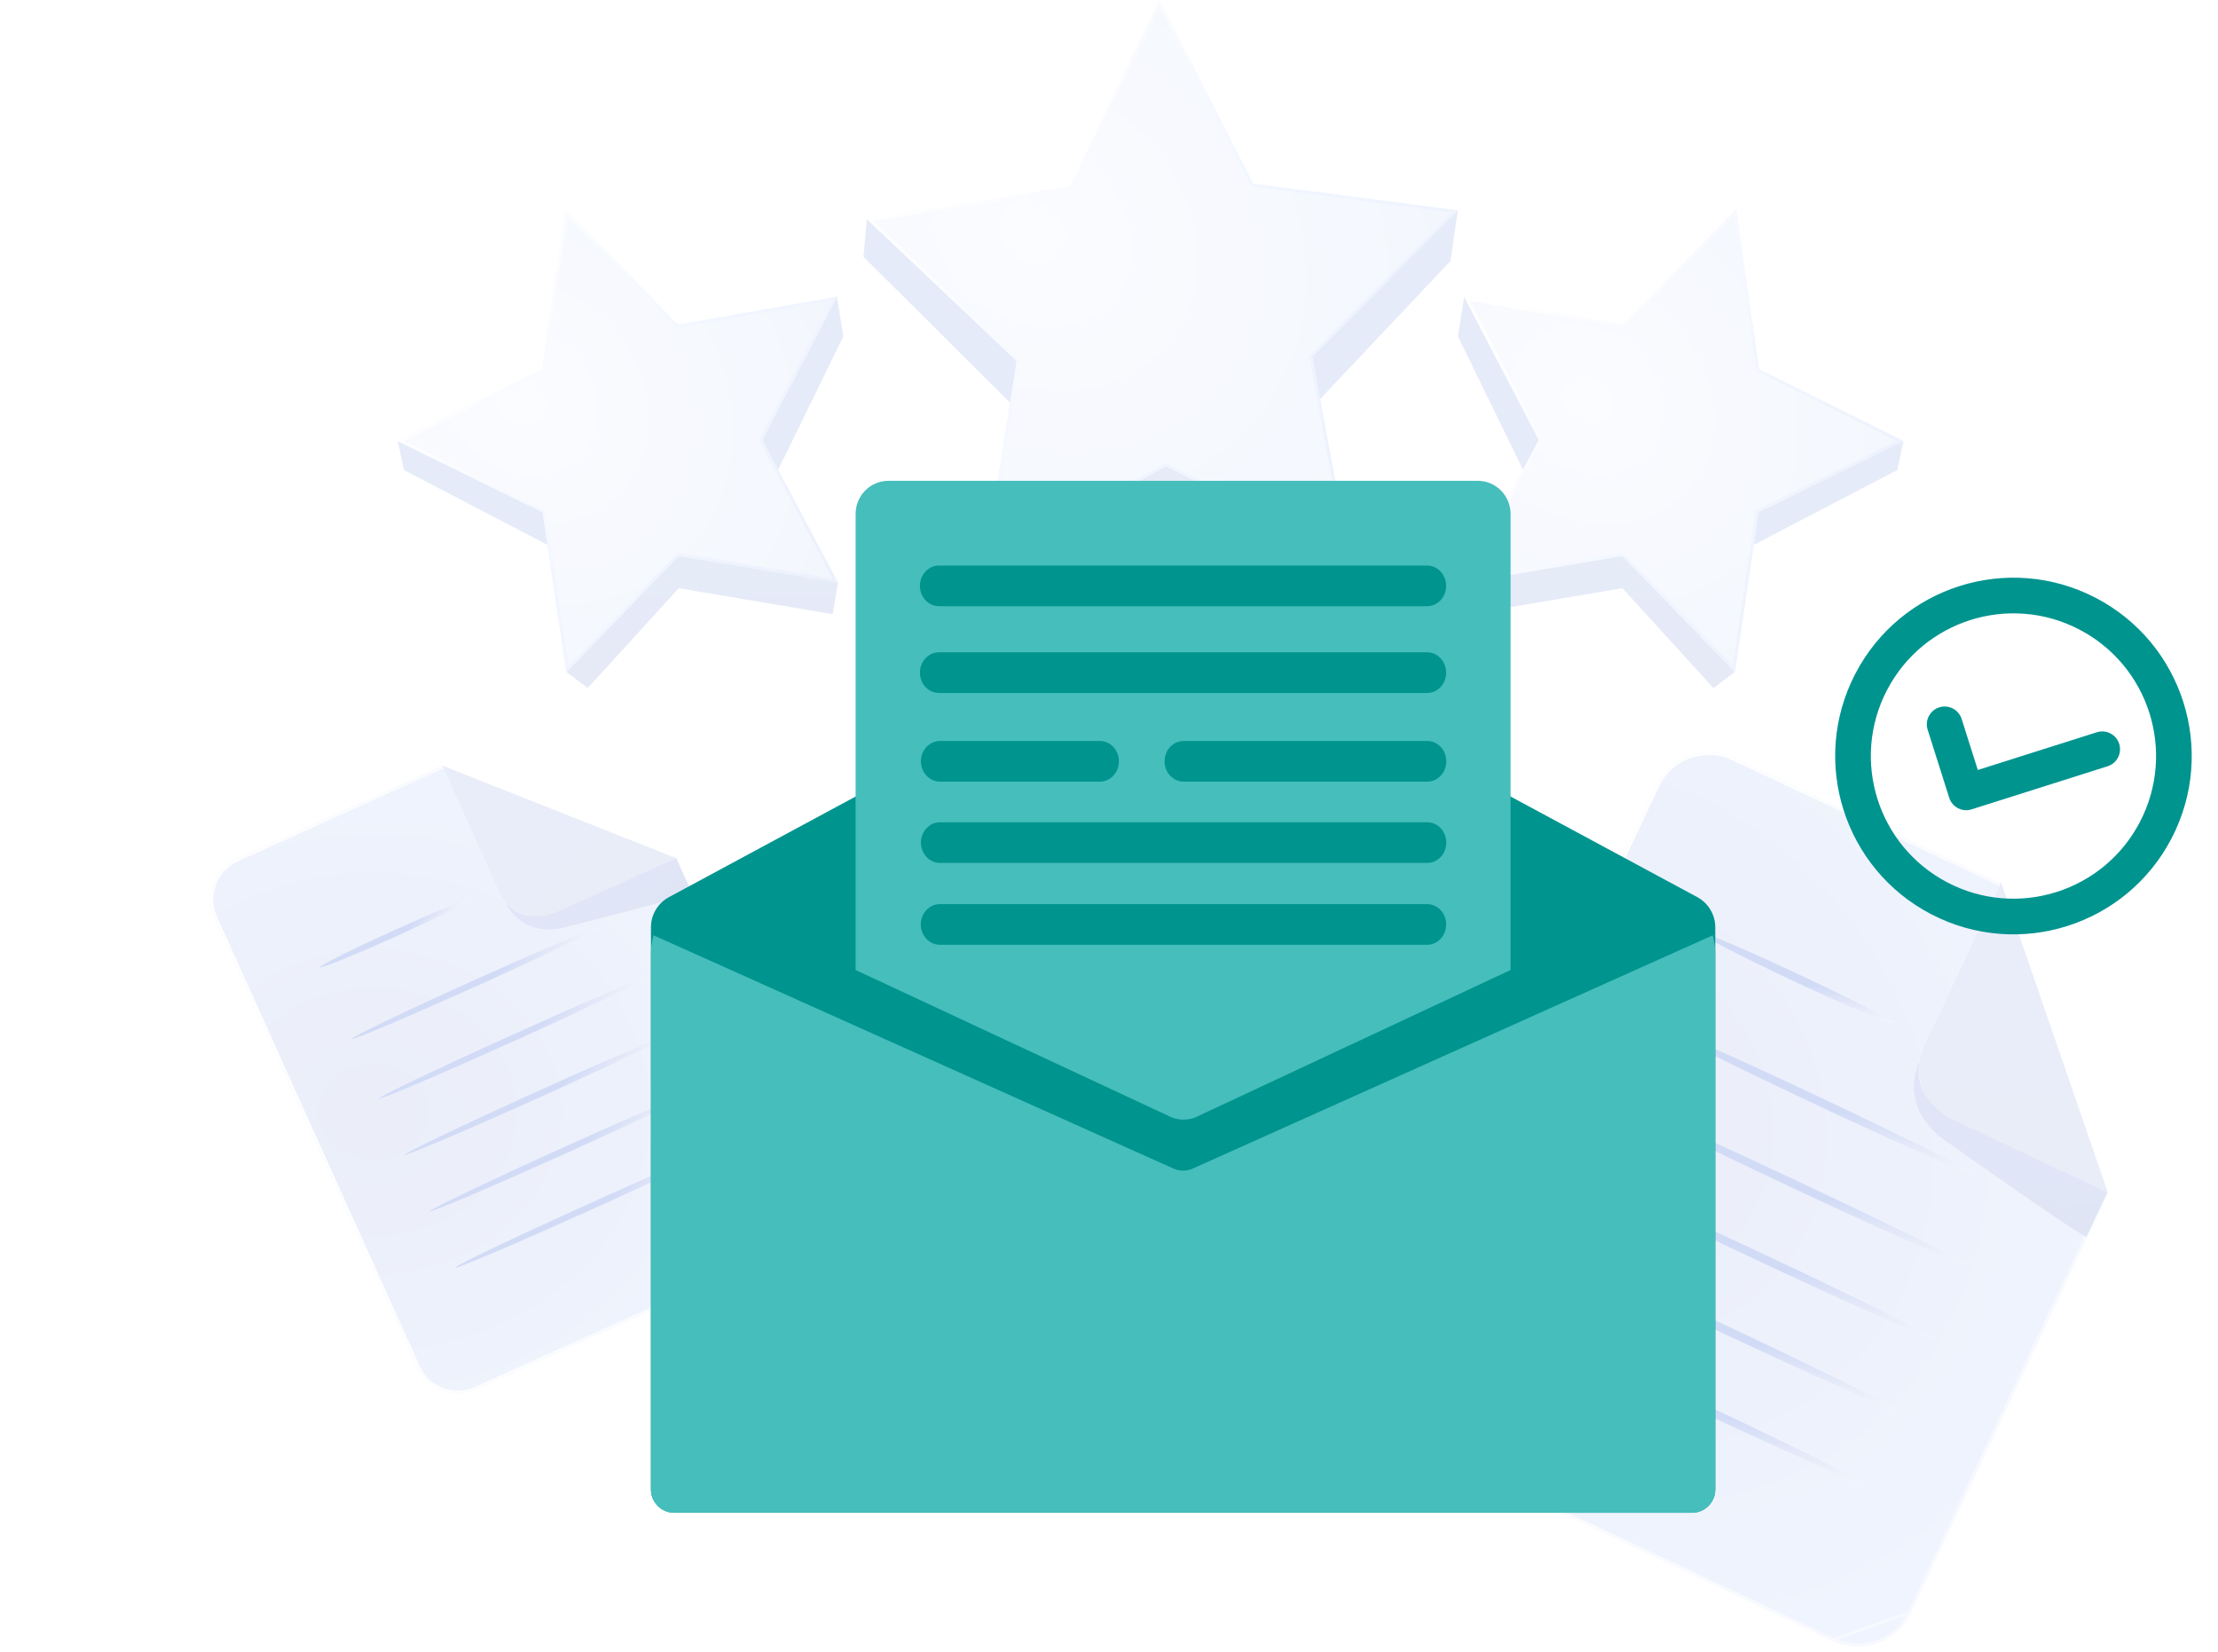 <svg width="647" height="482" viewBox="0 0 647 482" fill="none" xmlns="http://www.w3.org/2000/svg">
<g clip-path="url(#clip0_1634_6488)">
<g opacity="0.4">
<g opacity="0.8">
<g filter="url(#filter0_i_1634_6488)">
<path d="M233.557 362.585L138.845 405.339C137.289 406.041 135.61 406.43 133.904 406.483C132.198 406.535 130.498 406.251 128.902 405.646C127.305 405.041 125.844 404.128 124.601 402.957C123.358 401.787 122.357 400.383 121.657 398.826L62.504 267.699C61.086 264.555 60.974 260.977 62.193 257.751C63.412 254.525 65.862 251.915 69.005 250.495L129.075 223.376L197.186 250.335L240.096 345.419C241.499 348.563 241.599 352.136 240.374 355.354C239.148 358.572 236.696 361.172 233.557 362.585Z" fill="url(#paint0_radial_1634_6488)"/>
</g>
<path d="M233.382 362.196L233.381 362.196L138.67 404.95C137.165 405.629 135.541 406.005 133.891 406.056C132.241 406.107 130.597 405.833 129.053 405.248C127.509 404.663 126.095 403.779 124.893 402.647C123.691 401.515 122.723 400.157 122.046 398.651L122.046 398.651L62.892 267.524C61.521 264.483 61.413 261.022 62.592 257.901C63.771 254.781 66.141 252.257 69.18 250.884C69.18 250.884 69.18 250.884 69.18 250.884L129.086 223.839L196.869 250.668L239.707 345.593C239.707 345.593 239.707 345.593 239.707 345.594C241.064 348.635 241.161 352.09 239.975 355.202C238.79 358.314 236.419 360.829 233.382 362.196Z" stroke="url(#paint1_linear_1634_6488)" stroke-width="0.853"/>
</g>
<path d="M129.075 223.376L145.715 260.288C146.368 261.737 147.299 263.043 148.456 264.132C149.614 265.22 150.974 266.07 152.46 266.633C153.945 267.195 155.527 267.46 157.115 267.411C158.702 267.362 160.265 267 161.713 266.347L197.186 250.334L129.075 223.376Z" fill="url(#paint2_linear_1634_6488)"/>
<path d="M147.662 263.313C147.662 263.313 151.243 272.473 162.781 270.875C163.214 270.812 163.643 270.724 164.066 270.61C169.093 269.363 202.015 261.007 201.703 260.317L197.224 250.391L161.751 266.404C161.751 266.404 152.727 270.043 147.662 263.313Z" fill="url(#paint3_linear_1634_6488)"/>
<path d="M137.101 262.368C137.318 262.85 127.68 267.652 115.584 273.115C103.489 278.579 93.501 282.615 93.312 282.161C93.123 281.708 102.733 276.877 114.828 271.414C126.924 265.95 136.864 261.867 137.101 262.368Z" fill="url(#paint4_linear_1634_6488)"/>
<path d="M174.812 270.468C175.019 270.941 159.088 278.636 139.149 287.597C119.211 296.558 102.911 303.486 102.694 303.004C102.476 302.522 118.417 294.837 138.375 285.876C158.332 276.915 174.566 270.015 174.812 270.468Z" fill="url(#paint5_linear_1634_6488)"/>
<path d="M189.164 284.96C189.372 285.432 171.956 293.76 150.242 303.553C128.527 313.346 110.762 320.908 110.554 320.435C110.346 319.963 127.762 311.635 149.476 301.842C171.191 292.049 188.984 284.44 189.164 284.96Z" fill="url(#paint6_linear_1634_6488)"/>
<path d="M196.582 301.398C196.79 301.87 179.375 310.198 157.66 319.991C135.945 329.784 118.143 337.308 117.972 336.873C117.802 336.438 135.18 328.073 156.885 318.27C178.59 308.468 196.365 300.915 196.582 301.398Z" fill="url(#paint7_linear_1634_6488)"/>
<path d="M203.997 317.836C204.205 318.308 186.78 326.645 165.075 336.429C143.37 346.212 125.596 353.784 125.378 353.321C125.161 352.858 142.586 344.52 164.3 334.709C186.015 324.897 203.77 317.363 203.997 317.836Z" fill="url(#paint8_linear_1634_6488)"/>
<path d="M211.41 334.284C211.627 334.747 194.193 343.075 172.497 352.868C150.801 362.661 133.008 370.232 132.8 369.76C132.592 369.287 150.008 360.959 171.713 351.157C193.418 341.354 211.192 333.802 211.41 334.284Z" fill="url(#paint9_linear_1634_6488)"/>
</g>
<g opacity="0.4">
<g opacity="0.8">
<g filter="url(#filter1_i_1634_6488)">
<path d="M534.679 478.617L411.761 420.778C409.742 419.828 407.928 418.491 406.425 416.844C404.921 415.197 403.757 413.273 402.998 411.181C402.239 409.088 401.901 406.869 402.003 404.651C402.105 402.432 402.645 400.257 403.592 398.25L483.174 229.076C485.082 225.02 488.532 221.893 492.765 220.382C496.998 218.87 501.668 219.099 505.747 221.017L583.71 257.699L614.94 347.939L557.246 470.628C555.325 474.67 551.871 477.781 547.64 479.279C543.41 480.776 538.749 480.539 534.679 478.617Z" fill="url(#paint10_radial_1634_6488)"/>
</g>
<path d="M534.859 478.231L534.86 478.232C538.828 480.105 543.372 480.337 547.497 478.877C551.621 477.417 554.988 474.384 556.86 470.445L534.859 478.231ZM534.859 478.231L411.941 420.392C409.973 419.466 408.205 418.162 406.739 416.557C405.273 414.952 404.138 413.076 403.399 411.036C402.659 408.997 402.33 406.834 402.429 404.672C402.528 402.509 403.055 400.389 403.978 398.433L403.978 398.433L483.56 229.259C485.42 225.306 488.783 222.257 492.91 220.784C497.037 219.31 501.59 219.533 505.567 221.403C505.567 221.403 505.567 221.403 505.567 221.403L583.366 258.008L614.48 347.913L556.861 470.444L534.859 478.231Z" stroke="url(#paint11_linear_1634_6488)" stroke-width="0.853"/>
</g>
<path d="M583.628 257.442L561.204 305.067C560.323 306.936 559.822 308.961 559.727 311.026C559.633 313.091 559.949 315.157 560.655 317.104C561.362 319.052 562.446 320.843 563.846 322.376C565.246 323.909 566.934 325.154 568.814 326.039L614.875 347.709L583.628 257.442Z" fill="url(#paint12_linear_1634_6488)"/>
<path d="M559.831 309.624C559.831 309.624 553.809 320.886 565.196 330.968C565.626 331.344 566.079 331.694 566.55 332.017C572.058 335.945 608.31 361.513 608.728 360.623L614.745 347.827L568.746 326.182C568.746 326.182 557.474 320.309 559.831 309.624Z" fill="url(#paint13_linear_1634_6488)"/>
<path d="M551.971 298.354C551.678 298.974 538.745 293.485 523.07 286.125C507.396 278.765 494.922 272.287 495.21 271.719C495.498 271.151 508.436 276.588 524.111 283.948C539.785 291.309 552.265 297.7 551.971 298.354Z" fill="url(#paint14_linear_1634_6488)"/>
<path d="M575.902 342.579C575.611 343.182 554.473 333.905 528.679 321.734C502.886 309.563 482.191 299.279 482.484 298.659C482.776 298.039 503.913 307.333 529.723 319.523C555.532 331.712 576.142 341.955 575.902 342.579Z" fill="url(#paint15_linear_1634_6488)"/>
<path d="M573.709 369.067C573.418 369.67 550.394 359.46 522.269 346.232C494.144 333.005 471.58 321.806 471.87 321.203C472.161 320.601 495.186 330.811 523.311 344.038C551.436 357.266 574.071 368.453 573.709 369.067Z" fill="url(#paint16_linear_1634_6488)"/>
<path d="M563.71 390.331C563.419 390.934 540.394 380.723 512.269 367.496C484.144 354.269 461.585 343 461.871 342.467C462.157 341.933 485.187 352.074 513.313 365.285C541.439 378.495 564.002 389.711 563.71 390.331Z" fill="url(#paint17_linear_1634_6488)"/>
<path d="M553.711 411.595C553.42 412.197 530.378 401.986 502.27 388.76C474.163 375.534 451.581 364.333 451.855 363.729C452.128 363.125 475.17 373.337 503.314 386.548C531.457 399.76 553.985 410.973 553.711 411.595Z" fill="url(#paint18_linear_1634_6488)"/>
<path d="M543.697 432.857C543.424 433.461 520.383 423.233 492.274 410.024C464.166 396.815 441.568 385.596 441.859 384.993C442.15 384.391 465.174 394.601 493.3 407.811C521.426 421.021 543.99 432.238 543.697 432.857Z" fill="url(#paint19_linear_1634_6488)"/>
</g>
<path d="M147.662 263.313C147.662 263.313 151.243 272.473 162.781 270.875C163.214 270.812 163.643 270.724 164.066 270.61C169.093 269.363 202.015 261.007 201.703 260.317L197.224 250.391L161.751 266.404C161.751 266.404 152.727 270.043 147.662 263.313Z" fill="url(#paint20_linear_1634_6488)"/>
<path d="M147.662 263.313C147.662 263.313 151.243 272.473 162.781 270.875C163.214 270.812 163.643 270.724 164.066 270.61C169.093 269.363 202.015 261.007 201.703 260.317L197.224 250.391L161.751 266.404C161.751 266.404 152.727 270.043 147.662 263.313Z" fill="url(#paint21_linear_1634_6488)"/>
<path d="M559.927 309.622C559.927 309.622 553.889 320.923 565.237 331.004C565.665 331.38 566.116 331.73 566.586 332.053C572.077 335.978 608.217 361.526 608.636 360.633L614.673 347.794L568.792 326.199C568.792 326.199 557.55 320.337 559.927 309.622Z" fill="url(#paint22_linear_1634_6488)"/>
<path d="M147.662 263.313C147.662 263.313 151.243 272.473 162.781 270.875C163.214 270.812 163.643 270.724 164.066 270.61C169.093 269.363 202.015 261.007 201.703 260.317L197.224 250.391L161.751 266.404C161.751 266.404 152.727 270.043 147.662 263.313Z" fill="url(#paint23_linear_1634_6488)"/>
<path d="M559.927 309.622C559.927 309.622 553.889 320.923 565.237 331.004C565.665 331.38 566.116 331.73 566.586 332.053C572.077 335.978 608.217 361.526 608.636 360.633L614.673 347.794L568.792 326.199C568.792 326.199 557.55 320.337 559.927 309.622Z" fill="url(#paint24_linear_1634_6488)"/>
<path opacity="0.5" d="M129.075 223.376L145.715 260.288C146.368 261.737 147.299 263.043 148.456 264.131C149.614 265.22 150.974 266.07 152.46 266.633C153.945 267.195 155.527 267.46 157.115 267.411C158.702 267.362 160.265 267 161.713 266.347L197.186 250.334L129.075 223.376Z" fill="url(#paint25_linear_1634_6488)"/>
<path opacity="0.5" d="M583.744 257.4L561.278 305.133C560.396 307.006 559.891 309.034 559.793 311.102C559.694 313.17 560.004 315.237 560.704 317.186C561.405 319.134 562.482 320.925 563.874 322.457C565.267 323.989 566.947 325.231 568.82 326.113L614.701 347.709L583.744 257.4Z" fill="url(#paint26_linear_1634_6488)"/>
<g opacity="0.8">
<path d="M164.822 70.498L197.771 104.107L244.158 86.572L246.009 98.1L225.915 139.243L244.451 169.962L242.892 179.152L197.998 171.585L171.444 200.713L165.212 196.005L159.726 158.954L117.85 137.132L116 128.657L158.168 117.129L164.822 70.498Z" fill="url(#paint27_linear_1634_6488)"/>
<g filter="url(#filter2_i_1634_6488)">
<path d="M164.822 61.049L197.771 94.691L244.158 86.572L222.377 128.332L244.451 169.962L197.998 162.169L165.212 196.005L158.297 149.407L116 128.657L158.168 107.68L164.822 61.049Z" fill="url(#paint28_radial_1634_6488)"/>
</g>
<path d="M165.122 61.965L197.466 94.989L197.623 95.149L197.844 95.111L243.38 87.141L221.999 128.135L221.895 128.334L222 128.532L243.669 169.398L198.069 161.748L197.848 161.711L197.692 161.872L165.507 195.088L158.719 149.344L158.687 149.123L158.485 149.024L116.963 128.654L158.358 108.061L158.558 107.962L158.59 107.74L165.122 61.965Z" stroke="url(#paint29_linear_1634_6488)" stroke-width="0.853"/>
<path d="M506.481 70.498L473.5 104.107L427.112 86.572L425.262 98.1L445.355 139.243L426.82 169.962L428.378 179.152L473.272 171.585L499.826 200.713L506.059 196.005L511.545 158.954L553.42 137.132L555.27 128.657L513.103 117.129L506.481 70.498Z" fill="url(#paint30_linear_1634_6488)"/>
<g filter="url(#filter3_i_1634_6488)">
<path d="M506.481 61.049L473.5 94.691L427.113 86.572L448.894 128.332L426.82 169.962L473.273 162.169L506.059 196.005L512.973 149.407L555.271 128.657L513.103 107.68L506.481 61.049Z" fill="url(#paint31_radial_1634_6488)"/>
</g>
<path d="M473.427 95.111L473.648 95.149L473.805 94.989L506.18 61.965L512.681 107.74L512.713 107.962L512.913 108.061L554.308 128.654L512.786 149.024L512.584 149.123L512.552 149.344L505.764 195.088L473.579 161.872L473.423 161.711L473.202 161.748L427.602 169.398L449.271 128.532L449.376 128.334L449.272 128.135L427.891 87.141L473.427 95.111Z" stroke="url(#paint32_linear_1634_6488)" stroke-width="0.853"/>
<path d="M334.563 11.495L361.993 65.108L425.26 61.373L423.118 76.116L382.93 118.687L393.805 163.207L388.449 173.826L336.543 147.491L293.077 172.949L287.266 164.799L294.667 117.486L251.883 74.914L252.857 63.906L308.691 65.887L334.563 11.495Z" fill="url(#paint33_linear_1634_6488)"/>
<g filter="url(#filter4_i_1634_6488)">
<path d="M338.136 0L365.566 53.58L425.263 61.373L382.771 104.042L393.808 163.208L340.149 135.995L287.269 164.799L296.585 105.309L252.859 63.906L312.297 54.359L338.136 0Z" fill="url(#paint34_radial_1634_6488)"/>
</g>
<path d="M338.15 0.964L365.186 53.774L365.289 53.974L365.511 54.003L424.351 61.684L382.468 103.741L382.31 103.9L382.351 104.121L393.23 162.436L340.342 135.615L340.142 135.514L339.945 135.621L287.824 164.011L297.007 105.375L297.041 105.153L296.878 104.999L253.78 64.19L312.364 54.78L312.586 54.745L312.682 54.542L338.15 0.964Z" stroke="url(#paint35_linear_1634_6488)" stroke-width="0.853"/>
</g>
<path d="M189.883 270.491C189.883 266.813 191.901 263.432 195.139 261.687L340.374 183.424C343.336 181.828 346.901 181.828 349.862 183.424L495.097 261.687C498.335 263.432 500.353 266.813 500.353 270.491V434.469C500.353 438.227 497.307 441.273 493.549 441.273H196.687C192.929 441.273 189.883 438.227 189.883 434.469V270.491Z" fill="#00948F"/>
<path d="M190.629 272.817L342.333 340.878C344.105 341.673 346.132 341.673 347.903 340.878L499.607 272.827C499.607 272.827 500.195 274.619 500.353 277.989V434.469C500.353 438.227 497.307 441.273 493.549 441.273H196.687C192.929 441.273 189.883 438.227 189.883 434.469V277.605C189.967 275.169 190.629 272.817 190.629 272.817Z" fill="#45BEBC"/>
<path d="M431.092 140.253H259.139C256.605 140.253 254.175 141.273 252.384 143.088C250.592 144.902 249.586 147.364 249.586 149.93V282.953L340.703 325.437C342.094 326.2 343.65 326.599 345.232 326.599C346.813 326.599 348.37 326.2 349.761 325.437L440.645 282.953V149.93C440.645 147.364 439.638 144.902 437.847 143.088C436.055 141.273 433.625 140.253 431.092 140.253Z" fill="#45BEBC"/>
<path fill-rule="evenodd" clip-rule="evenodd" d="M268.348 170.9C268.348 167.626 270.834 164.972 273.9 164.972H416.293C419.36 164.972 421.845 167.626 421.845 170.9C421.845 174.174 419.36 176.829 416.293 176.829H273.9C270.834 176.829 268.348 174.174 268.348 170.9ZM268.348 196.207C268.348 192.932 270.834 190.278 273.901 190.278H416.293C419.36 190.278 421.846 192.932 421.846 196.207C421.846 199.481 419.36 202.135 416.294 202.135H273.901C270.834 202.135 268.348 199.481 268.348 196.207ZM274.195 216.145C271.128 216.145 268.643 218.799 268.643 222.073C268.643 225.347 271.128 228.001 274.195 228.001H320.835C323.902 228.001 326.387 225.347 326.387 222.073C326.387 218.799 323.902 216.145 320.835 216.145H274.195ZM339.713 222.073C339.713 218.799 342.199 216.145 345.266 216.145H416.336C419.403 216.145 421.889 218.799 421.889 222.073C421.889 225.347 419.403 228.001 416.336 228.001H345.266C342.199 228.001 339.713 225.347 339.713 222.073ZM274.195 239.858C271.128 239.858 268.643 242.512 268.643 245.786C268.643 249.06 271.128 251.714 274.195 251.714H416.336C419.403 251.714 421.889 249.06 421.889 245.786C421.889 242.512 419.403 239.858 416.336 239.858H274.195Z" fill="#00948F"/>
<path d="M268.605 269.663C268.605 266.389 271.091 263.735 274.157 263.735H416.298C419.365 263.735 421.851 266.389 421.851 269.663C421.851 272.937 419.365 275.591 416.298 275.591H274.157C271.091 275.591 268.605 272.937 268.605 269.663Z" fill="#00948F"/>
<g clip-path="url(#clip1_1634_6488)">
<path fill-rule="evenodd" clip-rule="evenodd" d="M606.49 183.597C586.098 173.014 560.99 180.971 550.411 201.371C539.831 221.77 547.786 246.886 568.178 257.469C588.57 268.052 613.677 260.095 624.257 239.696C634.837 219.297 626.882 194.181 606.49 183.597ZM541.18 196.58C554.404 171.081 585.789 161.134 611.279 174.363C636.769 187.593 646.712 218.988 633.488 244.486C620.263 269.985 588.879 279.932 563.389 266.703C537.899 253.474 527.955 222.079 541.18 196.58Z" fill="#00948F"/>
<path fill-rule="evenodd" clip-rule="evenodd" d="M618.181 216.987C619.049 219.725 617.532 222.649 614.795 223.516L575.12 236.09C572.383 236.958 569.46 235.441 568.593 232.703L562.308 212.859C561.441 210.12 562.957 207.197 565.695 206.329C568.432 205.462 571.354 206.978 572.222 209.717L576.936 224.602L611.654 213.599C614.392 212.732 617.314 214.248 618.181 216.987Z" fill="#00948F"/>
</g>
</g>
<defs>
<filter id="filter0_i_1634_6488" x="61.352" y="223.376" width="179.875" height="183.113" filterUnits="userSpaceOnUse" color-interpolation-filters="sRGB">
<feFlood flood-opacity="0" result="BackgroundImageFix"/>
<feBlend mode="normal" in="SourceGraphic" in2="BackgroundImageFix" result="shape"/>
<feColorMatrix in="SourceAlpha" type="matrix" values="0 0 0 0 0 0 0 0 0 0 0 0 0 0 0 0 0 0 127 0" result="hardAlpha"/>
<feOffset/>
<feGaussianBlur stdDeviation="21.327"/>
<feComposite in2="hardAlpha" operator="arithmetic" k2="-1" k3="1"/>
<feColorMatrix type="matrix" values="0 0 0 0 0.947 0 0 0 0 0.968 0 0 0 0 1 0 0 0 0.1 0"/>
<feBlend mode="normal" in2="shape" result="effect1_innerShadow_1634_6488"/>
</filter>
<filter id="filter1_i_1634_6488" x="401.984" y="219.393" width="212.957" height="260.859" filterUnits="userSpaceOnUse" color-interpolation-filters="sRGB">
<feFlood flood-opacity="0" result="BackgroundImageFix"/>
<feBlend mode="normal" in="SourceGraphic" in2="BackgroundImageFix" result="shape"/>
<feColorMatrix in="SourceAlpha" type="matrix" values="0 0 0 0 0 0 0 0 0 0 0 0 0 0 0 0 0 0 127 0" result="hardAlpha"/>
<feOffset/>
<feGaussianBlur stdDeviation="21.327"/>
<feComposite in2="hardAlpha" operator="arithmetic" k2="-1" k3="1"/>
<feColorMatrix type="matrix" values="0 0 0 0 0.947 0 0 0 0 0.968 0 0 0 0 1 0 0 0 0.1 0"/>
<feBlend mode="normal" in2="shape" result="effect1_innerShadow_1634_6488"/>
</filter>
<filter id="filter2_i_1634_6488" x="116" y="61.049" width="128.449" height="134.957" filterUnits="userSpaceOnUse" color-interpolation-filters="sRGB">
<feFlood flood-opacity="0" result="BackgroundImageFix"/>
<feBlend mode="normal" in="SourceGraphic" in2="BackgroundImageFix" result="shape"/>
<feColorMatrix in="SourceAlpha" type="matrix" values="0 0 0 0 0 0 0 0 0 0 0 0 0 0 0 0 0 0 127 0" result="hardAlpha"/>
<feOffset/>
<feGaussianBlur stdDeviation="21.327"/>
<feComposite in2="hardAlpha" operator="arithmetic" k2="-1" k3="1"/>
<feColorMatrix type="matrix" values="0 0 0 0 0.947 0 0 0 0 0.968 0 0 0 0 1 0 0 0 0.1 0"/>
<feBlend mode="normal" in2="shape" result="effect1_innerShadow_1634_6488"/>
</filter>
<filter id="filter3_i_1634_6488" x="426.82" y="61.049" width="128.449" height="134.957" filterUnits="userSpaceOnUse" color-interpolation-filters="sRGB">
<feFlood flood-opacity="0" result="BackgroundImageFix"/>
<feBlend mode="normal" in="SourceGraphic" in2="BackgroundImageFix" result="shape"/>
<feColorMatrix in="SourceAlpha" type="matrix" values="0 0 0 0 0 0 0 0 0 0 0 0 0 0 0 0 0 0 127 0" result="hardAlpha"/>
<feOffset/>
<feGaussianBlur stdDeviation="21.327"/>
<feComposite in2="hardAlpha" operator="arithmetic" k2="-1" k3="1"/>
<feColorMatrix type="matrix" values="0 0 0 0 0.947 0 0 0 0 0.968 0 0 0 0 1 0 0 0 0.1 0"/>
<feBlend mode="normal" in2="shape" result="effect1_innerShadow_1634_6488"/>
</filter>
<filter id="filter4_i_1634_6488" x="252.859" y="0" width="172.402" height="164.799" filterUnits="userSpaceOnUse" color-interpolation-filters="sRGB">
<feFlood flood-opacity="0" result="BackgroundImageFix"/>
<feBlend mode="normal" in="SourceGraphic" in2="BackgroundImageFix" result="shape"/>
<feColorMatrix in="SourceAlpha" type="matrix" values="0 0 0 0 0 0 0 0 0 0 0 0 0 0 0 0 0 0 127 0" result="hardAlpha"/>
<feOffset/>
<feGaussianBlur stdDeviation="21.327"/>
<feComposite in2="hardAlpha" operator="arithmetic" k2="-1" k3="1"/>
<feColorMatrix type="matrix" values="0 0 0 0 0.947 0 0 0 0 0.968 0 0 0 0 1 0 0 0 0.1 0"/>
<feBlend mode="normal" in2="shape" result="effect1_innerShadow_1634_6488"/>
</filter>
<radialGradient id="paint0_radial_1634_6488" cx="0" cy="0" r="1" gradientUnits="userSpaceOnUse" gradientTransform="translate(108.931 324.191) rotate(-0.269) scale(155.37 134.624)">
<stop stop-color="#C1CAEC"/>
<stop offset="0.955" stop-color="#D1E1FF"/>
</radialGradient>
<linearGradient id="paint1_linear_1634_6488" x1="49.701" y1="277.339" x2="216.739" y2="221.21" gradientUnits="userSpaceOnUse">
<stop stop-color="white"/>
<stop offset="0.55" stop-color="#EDF3FF"/>
<stop offset="1" stop-color="#E7EDFD"/>
</linearGradient>
<linearGradient id="paint2_linear_1634_6488" x1="161.495" y1="247.958" x2="181.043" y2="266.51" gradientUnits="userSpaceOnUse">
<stop stop-color="#E0E6F7"/>
<stop offset="1" stop-color="#E0E5F5"/>
</linearGradient>
<linearGradient id="paint3_linear_1634_6488" x1="177.256" y1="264.342" x2="187.638" y2="274.441" gradientUnits="userSpaceOnUse">
<stop stop-color="#E0E6F7"/>
<stop offset="1" stop-color="#E0E5F5"/>
</linearGradient>
<linearGradient id="paint4_linear_1634_6488" x1="115.367" y1="274.511" x2="120.237" y2="279.317" gradientUnits="userSpaceOnUse">
<stop stop-color="#8FA6E9"/>
<stop offset="1" stop-color="#E0E5F5"/>
</linearGradient>
<linearGradient id="paint5_linear_1634_6488" x1="139.011" y1="290.428" x2="147.02" y2="298.331" gradientUnits="userSpaceOnUse">
<stop stop-color="#8FA6E9"/>
<stop offset="1" stop-color="#E0E5F5"/>
</linearGradient>
<linearGradient id="paint6_linear_1634_6488" x1="150.14" y1="306.72" x2="158.864" y2="315.329" gradientUnits="userSpaceOnUse">
<stop stop-color="#8FA6E9"/>
<stop offset="1" stop-color="#E0E5F5"/>
</linearGradient>
<linearGradient id="paint7_linear_1634_6488" x1="157.56" y1="323.16" x2="166.282" y2="331.767" gradientUnits="userSpaceOnUse">
<stop stop-color="#8FA6E9"/>
<stop offset="1" stop-color="#E0E5F5"/>
</linearGradient>
<linearGradient id="paint8_linear_1634_6488" x1="164.969" y1="339.601" x2="173.692" y2="348.21" gradientUnits="userSpaceOnUse">
<stop stop-color="#8FA6E9"/>
<stop offset="1" stop-color="#E0E5F5"/>
</linearGradient>
<linearGradient id="paint9_linear_1634_6488" x1="172.386" y1="356.044" x2="181.11" y2="364.653" gradientUnits="userSpaceOnUse">
<stop stop-color="#8FA6E9"/>
<stop offset="1" stop-color="#E0E5F5"/>
</linearGradient>
<radialGradient id="paint10_radial_1634_6488" cx="0" cy="0" r="1" gradientUnits="userSpaceOnUse" gradientTransform="translate(466.703 322.718) rotate(49.097) scale(202.945 175.11)">
<stop stop-color="#C1CAEC"/>
<stop offset="0.955" stop-color="#D1E1FF"/>
</radialGradient>
<linearGradient id="paint11_linear_1634_6488" x1="462.734" y1="224.512" x2="660.329" y2="342.928" gradientUnits="userSpaceOnUse">
<stop stop-color="white"/>
<stop offset="0.55" stop-color="#EDF3FF"/>
<stop offset="1" stop-color="#E7EDFD"/>
</linearGradient>
<linearGradient id="paint12_linear_1634_6488" x1="586.855" y1="310.316" x2="584.951" y2="345.334" gradientUnits="userSpaceOnUse">
<stop stop-color="#E0E6F7"/>
<stop offset="1" stop-color="#E0E5F5"/>
</linearGradient>
<linearGradient id="paint13_linear_1634_6488" x1="583.965" y1="339.801" x2="582.713" y2="358.584" gradientUnits="userSpaceOnUse">
<stop stop-color="#E0E6F7"/>
<stop offset="1" stop-color="#E0E5F5"/>
</linearGradient>
<linearGradient id="paint14_linear_1634_6488" x1="521.505" y1="287.084" x2="520.853" y2="295.932" gradientUnits="userSpaceOnUse">
<stop stop-color="#8FA6E9"/>
<stop offset="1" stop-color="#E0E5F5"/>
</linearGradient>
<linearGradient id="paint15_linear_1634_6488" x1="525.762" y1="323.977" x2="524.689" y2="338.528" gradientUnits="userSpaceOnUse">
<stop stop-color="#8FA6E9"/>
<stop offset="1" stop-color="#E0E5F5"/>
</linearGradient>
<linearGradient id="paint16_linear_1634_6488" x1="519.051" y1="348.794" x2="517.882" y2="364.645" gradientUnits="userSpaceOnUse">
<stop stop-color="#8FA6E9"/>
<stop offset="1" stop-color="#E0E5F5"/>
</linearGradient>
<linearGradient id="paint17_linear_1634_6488" x1="509.05" y1="370.06" x2="507.882" y2="385.908" gradientUnits="userSpaceOnUse">
<stop stop-color="#8FA6E9"/>
<stop offset="1" stop-color="#E0E5F5"/>
</linearGradient>
<linearGradient id="paint18_linear_1634_6488" x1="499.042" y1="391.32" x2="497.874" y2="407.171" gradientUnits="userSpaceOnUse">
<stop stop-color="#8FA6E9"/>
<stop offset="1" stop-color="#E0E5F5"/>
</linearGradient>
<linearGradient id="paint19_linear_1634_6488" x1="489.038" y1="412.584" x2="487.87" y2="428.434" gradientUnits="userSpaceOnUse">
<stop stop-color="#8FA6E9"/>
<stop offset="1" stop-color="#E0E5F5"/>
</linearGradient>
<linearGradient id="paint20_linear_1634_6488" x1="177.256" y1="264.342" x2="187.638" y2="274.441" gradientUnits="userSpaceOnUse">
<stop stop-color="#E0E6F7"/>
<stop offset="1" stop-color="#E0E5F5"/>
</linearGradient>
<linearGradient id="paint21_linear_1634_6488" x1="177.256" y1="264.342" x2="187.638" y2="274.441" gradientUnits="userSpaceOnUse">
<stop stop-color="#E0E6F7"/>
<stop offset="1" stop-color="#E0E5F5"/>
</linearGradient>
<linearGradient id="paint22_linear_1634_6488" x1="583.957" y1="339.816" x2="582.739" y2="358.651" gradientUnits="userSpaceOnUse">
<stop stop-color="#E0E6F7"/>
<stop offset="1" stop-color="#E0E5F5"/>
</linearGradient>
<linearGradient id="paint23_linear_1634_6488" x1="177.256" y1="264.342" x2="187.638" y2="274.441" gradientUnits="userSpaceOnUse">
<stop stop-color="#E0E6F7"/>
<stop offset="1" stop-color="#E0E5F5"/>
</linearGradient>
<linearGradient id="paint24_linear_1634_6488" x1="583.957" y1="339.816" x2="582.739" y2="358.651" gradientUnits="userSpaceOnUse">
<stop stop-color="#E0E6F7"/>
<stop offset="1" stop-color="#E0E5F5"/>
</linearGradient>
<linearGradient id="paint25_linear_1634_6488" x1="161.495" y1="247.958" x2="181.043" y2="266.51" gradientUnits="userSpaceOnUse">
<stop stop-color="#E0E6F7"/>
<stop offset="1" stop-color="#E0E5F5"/>
</linearGradient>
<linearGradient id="paint26_linear_1634_6488" x1="586.844" y1="310.332" x2="585.006" y2="345.404" gradientUnits="userSpaceOnUse">
<stop stop-color="#E0E6F7"/>
<stop offset="1" stop-color="#E0E5F5"/>
</linearGradient>
<linearGradient id="paint27_linear_1634_6488" x1="176.742" y1="148.569" x2="177.634" y2="200.771" gradientUnits="userSpaceOnUse">
<stop stop-color="#E0E6F7"/>
<stop offset="1" stop-color="#E0E5F5"/>
</linearGradient>
<radialGradient id="paint28_radial_1634_6488" cx="0" cy="0" r="1" gradientUnits="userSpaceOnUse" gradientTransform="translate(151.984 116.574) rotate(40.031) scale(116.3 99.229)">
<stop stop-color="#FAFBFF"/>
<stop offset="0.955" stop-color="#EFF4FD"/>
</radialGradient>
<linearGradient id="paint29_linear_1634_6488" x1="144.914" y1="65.266" x2="263.085" y2="134.506" gradientUnits="userSpaceOnUse">
<stop stop-color="white"/>
<stop offset="0.55" stop-color="#EDF3FF"/>
<stop offset="1" stop-color="#E7EDFD"/>
</linearGradient>
<linearGradient id="paint30_linear_1634_6488" x1="486.003" y1="148.569" x2="486.896" y2="200.771" gradientUnits="userSpaceOnUse">
<stop stop-color="#E0E6F7"/>
<stop offset="1" stop-color="#E0E5F5"/>
</linearGradient>
<radialGradient id="paint31_radial_1634_6488" cx="0" cy="0" r="1" gradientUnits="userSpaceOnUse" gradientTransform="translate(462.805 116.574) rotate(40.031) scale(116.3 99.229)">
<stop stop-color="#FAFBFF"/>
<stop offset="0.955" stop-color="#EFF4FD"/>
</radialGradient>
<linearGradient id="paint32_linear_1634_6488" x1="455.734" y1="65.266" x2="573.905" y2="134.506" gradientUnits="userSpaceOnUse">
<stop stop-color="white"/>
<stop offset="0.55" stop-color="#EDF3FF"/>
<stop offset="1" stop-color="#E7EDFD"/>
</linearGradient>
<linearGradient id="paint33_linear_1634_6488" x1="332.887" y1="108.821" x2="333.927" y2="173.9" gradientUnits="userSpaceOnUse">
<stop stop-color="#E0E6F7"/>
<stop offset="1" stop-color="#E0E5F5"/>
</linearGradient>
<radialGradient id="paint34_radial_1634_6488" cx="0" cy="0" r="1" gradientUnits="userSpaceOnUse" gradientTransform="translate(301.157 67.803) rotate(37.389) scale(150.43 125.734)">
<stop stop-color="#FAFBFF"/>
<stop offset="0.955" stop-color="#EFF4FD"/>
</radialGradient>
<linearGradient id="paint35_linear_1634_6488" x1="291.667" y1="5.15" x2="442.265" y2="102.137" gradientUnits="userSpaceOnUse">
<stop stop-color="white"/>
<stop offset="0.55" stop-color="#EDF3FF"/>
<stop offset="1" stop-color="#E7EDFD"/>
</linearGradient>
<clipPath id="clip0_1634_6488">
<rect width="647" height="482" fill="white"/>
</clipPath>
<clipPath id="clip1_1634_6488">
<rect width="124.799" height="124.823" rx="4" transform="matrix(0.888 0.461 -0.46 0.888 561.789 136.958)" fill="white"/>
</clipPath>
</defs>
</svg>
